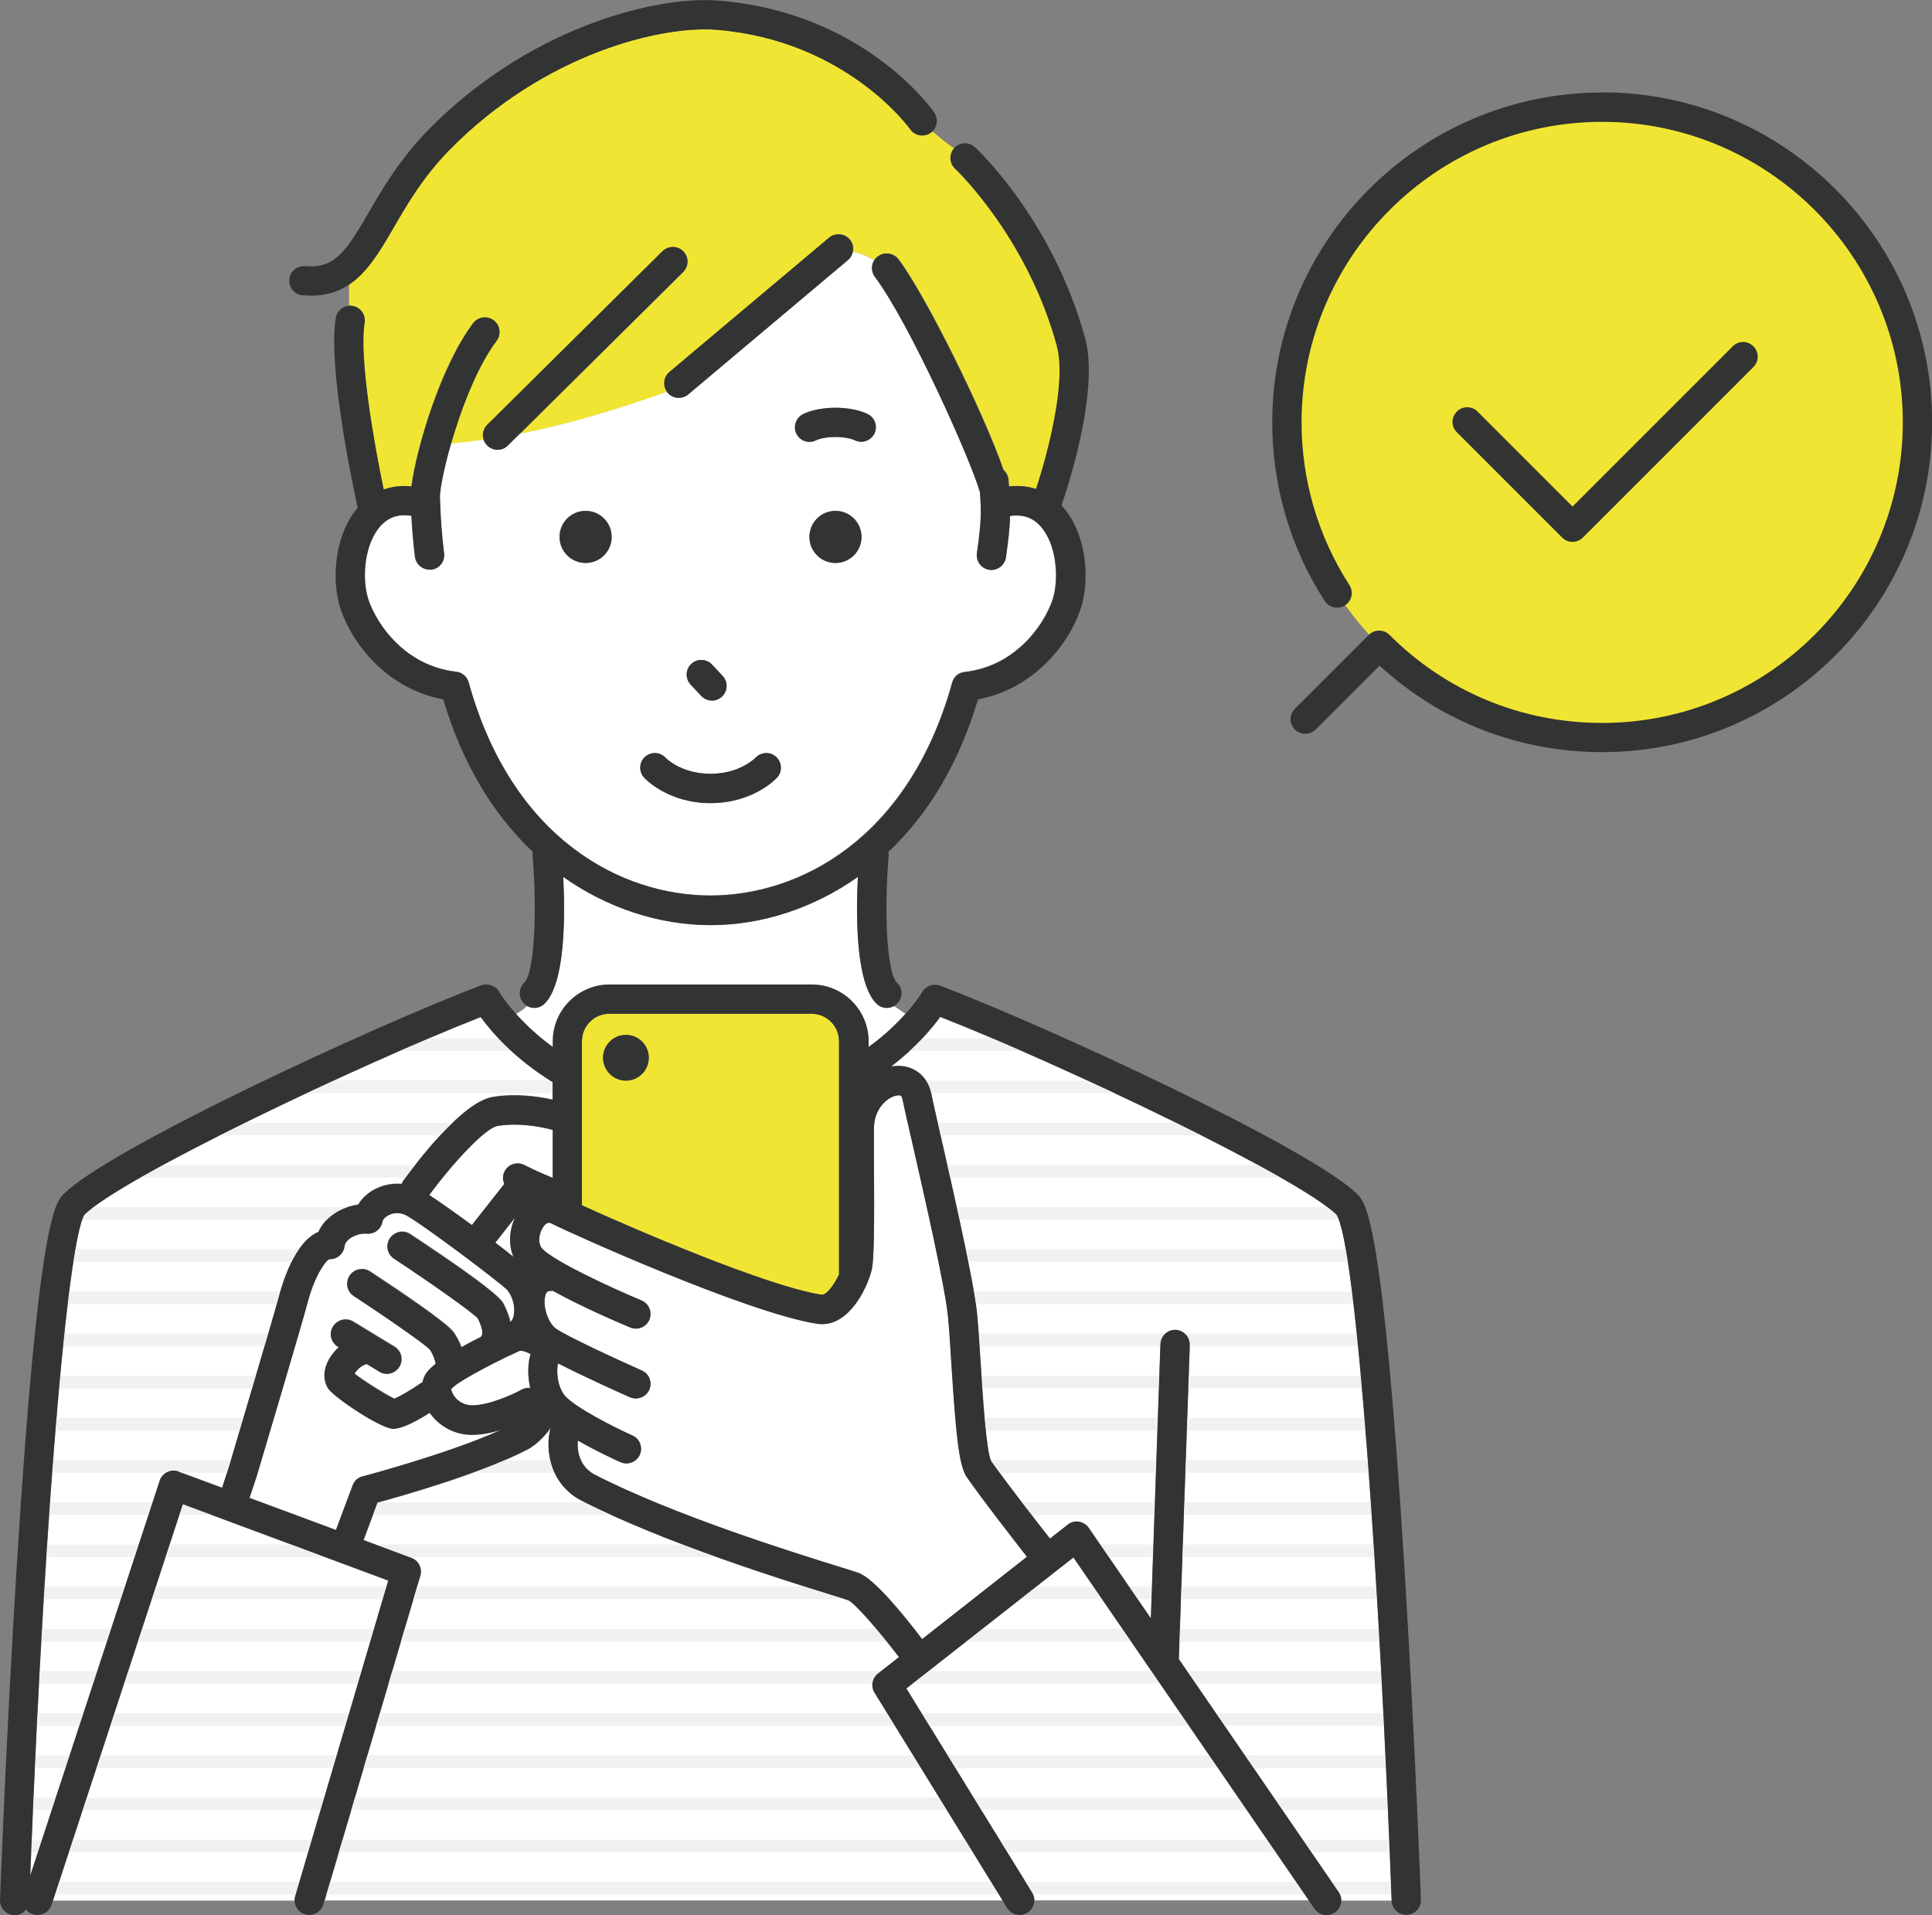 <?xml version="1.0" encoding="UTF-8"?><svg id="_レイヤー_2" xmlns="http://www.w3.org/2000/svg" viewBox="0 0 140.97 139.74"><rect x="0" y="0" width="140.97" height="139.74" fill="#808080" stroke="none"/><defs><style>.cls-1{fill:#f1f1f1;}.cls-2{fill:#f1e533;}.cls-3{fill:#fff;}.cls-4{fill:#323333;}</style></defs><g id="_試乗訴求"><path class="cls-3" d="M38.57,87.59v.02s.03-.04.05-.05c0,0-.01,0-.02,0-.01.02-.02.03-.03.05Z"/><path class="cls-3" d="M35.08,74.21c-9.12,3.58-26.15,11.72-28.91,14.42-1.08,1.63-2.81,19.01-3.96,48.24l9.45-28.83c.09-.28.29-.5.55-.63.26-.13.56-.14.84-.04l3.16,1.17.49-1.49c.02-.08,3.34-11.25,3.65-12.44.26-1.03,1.17-4.03,2.89-4.74.49-1.11,1.69-1.83,2.9-1.99.27-.45.69-.85,1.21-1.12.61-.32,1.29-.45,1.96-.39.03-.08.07-.16.12-.23.96-1.33,4.28-5.72,6.5-6.11,1.57-.27,3.23-.07,4.4.19v-1.29c-2.79-1.71-4.47-3.68-5.25-4.75Z"/><path class="cls-3" d="M21.54,138.37l6.79-23.03-14.99-5.57-9.47,28.91h17.63c0-.1,0-.2.04-.3Z"/><path class="cls-3" d="M101.55,138.67c-.85-22.65-2.56-47.83-4.03-50.03-2.76-2.71-19.79-10.84-28.91-14.43-.61.84-1.77,2.24-3.6,3.63.1-.02.2-.03.3-.04,1.31-.11,2.38.69,2.65,2.02.08.42.34,1.52.65,2.92.91,4,2.44,10.69,2.68,13.04.1.95.18,2.28.27,3.68.15,2.41.41,6.46.76,7.15,1.12,1.61,3.25,4.35,4.3,5.67l1.29-1.01c.23-.18.53-.26.82-.22.29.04.55.21.72.45l4.53,6.6.7-20.02c.02-.59.52-1.05,1.11-1.03.59.02,1.05.52,1.03,1.11l-.8,22.91,11.67,17.01c.13.19.19.4.19.6h3.68Z"/><path class="cls-3" d="M28.34,88.67c-.28.15-.4.34-.42.43-.08.56-.59.96-1.15.91-.71-.06-1.58.42-1.62.9-.03.28-.17.54-.39.72-.2.17-.46.25-.73.24-.32.16-1.1,1.26-1.61,3.28-.32,1.24-3.55,12.09-3.68,12.55l-.53,1.59,6.31,2.34,1.22-3.26c.12-.33.39-.57.73-.66.07-.02,6.28-1.65,10.11-3.4-.68.2-1.41.36-2.11.36-.02,0-.03,0-.05,0-1.21-.01-2.35-.63-3.04-1.61-.81.53-1.92,1.15-2.63,1.17,0,0-.01,0-.02,0-.92,0-4.38-2.32-4.77-2.96-.45-.73-.32-1.68.36-2.54.12-.16.27-.31.42-.45l-.06-.04c-.5-.31-.67-.96-.36-1.47.31-.5.96-.66,1.47-.36l1.92,1.17s0,0,0,0l1.09.66c.5.31.67.96.36,1.47-.2.33-.55.51-.91.51-.19,0-.38-.05-.55-.16l-.9-.55c-.07,0-.21.05-.4.17-.26.17-.43.39-.51.53.58.48,2.25,1.52,2.9,1.83.35-.14,1.17-.6,1.87-1.09.06-.04.13-.08.19-.11.04-.17.09-.34.17-.5.13-.26.41-.55.79-.85-.02-.25-.22-.77-.42-1.04-.36-.4-3.17-2.35-5.55-3.91-.49-.32-.63-.99-.31-1.48.32-.49.99-.63,1.48-.31,2.05,1.34,5.57,3.71,6.1,4.43.16.22.4.62.58,1.1.45-.26.94-.51,1.43-.76.23-.26.02-.85-.23-1.35-.52-.53-3.54-2.65-6.12-4.36-.49-.33-.63-.99-.3-1.48.33-.49.99-.63,1.48-.3,6.35,4.2,6.68,4.85,6.81,5.09.25.49.41.92.5,1.32.02-.02.04-.04.06-.06.26-.22.43-1.36-.27-2.27-.65-.66-6.48-5.01-7.43-5.48-.4-.2-.87-.19-1.26.02Z"/><path class="cls-3" d="M84.04,121.96s-.02-.02-.02-.03l-5.69-8.29-12.19,9.56,9.18,14.9c.11.18.16.37.16.56h20.03l-11.46-16.7Z"/><path class="cls-3" d="M39.67,89.49c-.34.45-.45,1.24-.1,1.62.84.9,4.9,2.79,7.25,3.78.54.23.8.85.57,1.4-.23.54-.85.8-1.4.57-.74-.31-3.51-1.49-5.65-2.68-.04,0-.08.01-.13.01h0c-.21,0-.32.04-.4.3-.24.73.16,2.01.76,2.45.72.52,4.23,2.16,6.27,3.06.54.24.78.87.54,1.41-.18.4-.57.63-.98.63-.15,0-.29-.03-.43-.09-.42-.19-3.34-1.49-5.24-2.47-.15.49-.07,1.76.54,2.41.79.84,3.41,2.19,4.88,2.85.54.24.78.87.54,1.41-.18.4-.57.63-.98.63-.15,0-.29-.03-.43-.09-.25-.11-1.7-.77-3.11-1.58-.03.25-.02.54.04.86.1.52.4,1.22,1.21,1.64,5.81,2.98,14.51,5.68,17.79,6.7.77.24,1.24.38,1.45.46,1.12.41,3.24,3,4.63,4.83l7.65-6.01c-1.06-1.34-3.21-4.1-4.39-5.81-.59-.85-.81-3.27-1.12-8.2-.09-1.38-.17-2.68-.26-3.6-.23-2.21-1.74-8.83-2.64-12.78-.34-1.47-.58-2.53-.67-2.98-.06-.28-.14-.32-.36-.3-.69.06-1.7.93-1.73,2.33,0,.45,0,1.42,0,2.55.03,4.61.01,7.09-.16,7.82-.34,1.44-1.76,4.31-4,3.96-5.05-.78-17.97-6.6-19.36-7.31-.12-.06-.31-.16-.59.21Z"/><path class="cls-3" d="M23.68,138.67h49.48l-9.33-15.15c-.28-.46-.18-1.07.25-1.4l1.53-1.2c-1.44-1.88-3.17-3.89-3.7-4.15-.15-.05-.67-.22-1.33-.42-3.32-1.03-12.15-3.78-18.12-6.84-1.31-.67-2.15-1.87-2.37-3.37-.1-.67-.06-1.34.1-1.93-.49.64-1.07,1.24-1.65,1.54-3.3,1.73-9.16,3.4-10.98,3.89l-1.02,2.74,3.49,1.3c.53.2.81.77.65,1.3l-6.98,23.69Z"/><path class="cls-3" d="M40.33,82.44c-.98-.28-2.63-.53-4.03-.29-.89.16-3.25,2.69-4.98,5.04.78.51,1.94,1.33,3.11,2.19l2.37-3c-.13-.29-.13-.62.02-.92.27-.52.92-.73,1.44-.46.01,0,.93.48,2.07.94v-3.5Z"/><path class="cls-2" d="M59.22,73.97h-14.76c-1.1,0-2,.9-2,2v11.84s0,.09-.01.13c3.57,1.63,13.45,5.9,17.49,6.53.34.05.91-.66,1.28-1.48,0-.02,0-.04,0-.06v-16.96c0-1.1-.9-2-2-2ZM45.67,78.85c-.92,0-1.67-.75-1.67-1.67s.75-1.67,1.67-1.67,1.67.75,1.67,1.67-.75,1.67-1.67,1.67Z"/><path class="cls-3" d="M64.7,73.55c-.27,0-.53-.1-.74-.3-1.51-1.46-1.52-6.32-1.37-9.26-3.21,2.27-7,3.52-10.75,3.52s-7.54-1.25-10.75-3.52c.15,2.94.14,7.8-1.37,9.26-.21.2-.47.3-.74.3-.19,0-.37-.05-.54-.15-.21.25-.51.42-.78.59.63.71,1.51,1.56,2.67,2.4v-.42c0-2.28,1.86-4.14,4.14-4.14h14.76c2.28,0,4.14,1.86,4.14,4.14v.42c1.17-.84,2.05-1.71,2.69-2.42-.26-.19-.56-.37-.82-.56-.16.09-.34.14-.52.14Z"/><path class="cls-2" d="M67.9,9.69c-.48.34-1.15.22-1.49-.27-.06-.09-4.66-6.47-14.08-7.25-4.06-.34-12.62,1.72-19.54,8.77-1.9,1.93-3.04,3.9-4.06,5.65-.99,1.71-1.91,3.27-3.26,4.17v1.55c.08,0,.16,0,.24.01.58.09.98.64.88,1.23-.42,2.57.7,8.88,1.39,12.17.57-.2,1.24-.31,2.03-.23.34-2.67,2.09-8.72,4.5-11.91.35-.47,1.02-.57,1.5-.21.47.35.57,1.02.21,1.5-1.44,1.91-2.6,5-3.32,7.51.81-.07,1.61-.16,2.4-.27-.13-.37-.04-.81.26-1.1l12.79-12.67c.42-.42,1.1-.41,1.51,0,.42.42.41,1.1,0,1.51l-11.92,11.81c3.65-.71,7.14-1.8,10.75-3.06-.33-.45-.26-1.08.17-1.45l11.65-9.8c.45-.38,1.13-.32,1.51.13.22.26.29.6.22.91.57.08,1.07.33,1.59.6.07-.1.15-.2.25-.28.47-.35,1.14-.26,1.5.21,1.96,2.6,6.19,11.13,7.66,15.37.2.17.34.42.36.7.02.18.03.34.04.5.76-.08,1.42,0,1.98.19.8-2.4,2.24-7.76,1.52-10.42-2.18-7.98-7.38-12.9-7.43-12.95-.42-.39-.45-1.04-.08-1.47-.59-.42-1.13-.84-1.58-1.25-.04.03-.07.07-.12.1Z"/><path class="cls-3" d="M75.74,38.2c-.55-.5-1.22-.68-2.04-.56-.02.85-.11,1.72-.3,3.02-.08.53-.53.92-1.06.92-.05,0-.1,0-.15-.01-.58-.08-.99-.62-.91-1.21.29-2.05.34-2.86.22-4.46-.67-2.38-5.18-12.4-7.66-15.7-.28-.37-.28-.86-.04-1.22-.52-.27-1.02-.52-1.59-.6-.05.22-.16.44-.35.6l-11.65,9.8c-.2.17-.44.25-.69.25-.3,0-.61-.13-.82-.38-.02-.02-.03-.04-.04-.06-3.61,1.27-7.1,2.35-10.75,3.06l-.87.86c-.21.21-.48.31-.75.31s-.55-.11-.76-.32c-.12-.12-.2-.26-.25-.41-.79.11-1.59.2-2.4.27-.54,1.89-.84,3.45-.8,3.92,0,0,0,.01,0,.02,0,0,0,.01,0,.02.03,1.31.13,2.67.3,4.04.07.59-.35,1.12-.93,1.19-.04,0-.09,0-.13,0-.53,0-.99-.4-1.06-.94-.12-1.01-.21-2.01-.26-2.99-.83-.13-1.51.05-2.07.55-1.23,1.12-1.56,3.51-1.18,5.18.38,1.65,2.47,5.2,6.52,5.65,0,0,0,0,0,0,.06,0,.11.02.17.04.01,0,.03,0,.04,0,.05.02.1.04.15.07.01,0,.03.01.04.02.05.03.1.07.15.11,0,0,.01,0,.02.01.05.04.09.09.13.13,0,0,0,0,.01.01.02.03.04.07.06.1.02.03.04.05.05.08.01.02.02.05.03.07.02.04.04.08.05.12,0,0,0,0,0,0,3.17,11.48,11.19,15.57,17.65,15.57s14.48-4.09,17.65-15.57c0,0,0,0,0,0,.01-.04.03-.08.05-.12.01-.02.02-.05.03-.08.01-.03.03-.05.05-.07.02-.03.04-.07.07-.1,0,0,0,0,0,0,.04-.05.09-.1.14-.14,0,0,0,0,0,0,.05-.04.11-.08.16-.11.01,0,.02,0,.03-.01.05-.03.1-.05.16-.07.01,0,.03,0,.04,0,.06-.02.11-.03.17-.04,0,0,0,0,0,0,4.05-.45,6.14-4,6.52-5.65.38-1.66.05-4.06-1.18-5.18ZM50.44,48.44c.43-.4,1.11-.38,1.51.05l.78.83c.4.43.38,1.11-.05,1.51-.21.19-.47.29-.73.29-.29,0-.57-.11-.78-.34l-.78-.83c-.4-.43-.38-1.11.05-1.51ZM42.73,41.07c-1.05,0-1.9-.85-1.9-1.9s.85-1.9,1.9-1.9,1.9.85,1.9,1.9-.85,1.9-1.9,1.9ZM56.69,56.74c-.07.08-1.74,1.86-4.85,1.86s-4.78-1.78-4.85-1.86c-.4-.43-.37-1.11.06-1.51.43-.4,1.11-.37,1.51.06.04.04,1.14,1.17,3.28,1.17s3.26-1.15,3.28-1.17c.4-.43,1.08-.46,1.51-.06.43.4.46,1.08.06,1.51ZM60.96,41.07c-1.05,0-1.9-.85-1.9-1.9s.85-1.9,1.9-1.9,1.9.85,1.9,1.9-.85,1.9-1.9,1.9ZM63.78,31.68c-.28.52-.93.71-1.45.43,0,0-.48-.22-1.37-.22s-1.39.23-1.39.23c-.16.09-.33.13-.5.13-.38,0-.74-.2-.94-.56-.28-.52-.08-1.17.44-1.45.15-.08.96-.48,2.39-.48s2.25.4,2.39.48c.52.28.71.93.43,1.45Z"/><path class="cls-3" d="M36.14,90.67c.48.37.93.72,1.32,1.03-.38-.91-.28-1.98.11-2.84l-1.43,1.82Z"/><path class="cls-1" d="M36.37,75.76h-5.08c-.69.29-1.41.6-2.14.92h8.16c-.35-.32-.66-.63-.94-.92Z"/><path class="cls-1" d="M33.04,81.92h-15.14c-.63.31-1.25.62-1.85.92h16.09c.29-.32.6-.63.91-.92Z"/><path class="cls-1" d="M22.38,79.76h17.95v-.81c-.06-.04-.12-.08-.18-.12h-15.78c-.66.3-1.32.61-1.98.92Z"/><path class="cls-1" d="M12.12,107.46s.05-.04.08-.05c.26-.13.56-.14.84-.04l.24.09h3.28l.13-.4s.06-.2.16-.52H3.88c-.02.31-.05.61-.07.92h8.32Z"/><path class="cls-1" d="M15.1,101.31h3.3c.09-.31.18-.62.27-.92H4.39c-.03.3-.06.61-.08.92h10.79Z"/><path class="cls-1" d="M15.1,95.15h5.1c.07-.24.12-.43.15-.53.03-.11.06-.24.11-.39H5.06c-.04.3-.08.6-.11.92h10.16Z"/><path class="cls-1" d="M15.1,89h8.75c.42-.42.95-.73,1.53-.92H6.84c-.27.21-.5.39-.67.56-.05.08-.11.21-.16.36h9.1Z"/><path class="cls-1" d="M15.1,104.38h2.39c.09-.29.18-.6.27-.92H4.12c-.03.3-.05.61-.08.92h11.06Z"/><path class="cls-1" d="M15.1,98.23h4.2c.09-.32.18-.63.27-.92H4.7c-.03.3-.06.61-.1.92h10.5Z"/><path class="cls-1" d="M15.1,92.07h6.17c.16-.32.34-.63.54-.92H5.51c-.05.28-.1.59-.15.92h9.75Z"/><path class="cls-1" d="M15.1,85.92h14.5c.19-.25.42-.57.7-.92H11.92c-.59.32-1.14.63-1.66.92h4.85Z"/><path class="cls-1" d="M3.78,132.08l.3-.92h-1.63c-.01.31-.03.61-.04.92h1.37Z"/><path class="cls-1" d="M5.79,125.93l.3-.92h-3.36c-.02.31-.03.61-.05.92h3.1Z"/><path class="cls-1" d="M7.81,119.77l.3-.92H3.06c-.02.31-.04.61-.05.92h4.8Z"/><path class="cls-1" d="M9.83,113.62l.3-.92H3.44c-.02.3-.04.61-.06.92h6.45Z"/><path class="cls-1" d="M2.31,134.24c-.01.3-.02.62-.04.92h.49l.3-.92h-.76Z"/><path class="cls-1" d="M4.79,129l.3-.92h-2.5c-.01.31-.03.61-.04.92h2.24Z"/><path class="cls-1" d="M6.8,122.85l.3-.92H2.89c-.02.3-.03.62-.05.92h3.96Z"/><path class="cls-1" d="M8.82,116.69l.3-.92H3.25c-.02.31-.04.61-.06.92h5.63Z"/><path class="cls-1" d="M3.59,110.54h7.25l.3-.92H3.65c-.02.3-.04.61-.06.92Z"/><polygon class="cls-1" points="15.32 137.31 15.1 137.31 4.31 137.31 4.01 138.24 15.1 138.24 15.32 138.24 21.58 138.24 21.85 137.31 15.32 137.31"/><polygon class="cls-1" points="15.32 132.08 23.39 132.08 23.66 131.16 15.32 131.16 15.1 131.16 6.33 131.16 6.03 132.08 15.1 132.08 15.32 132.08"/><polygon class="cls-1" points="15.1 125.93 15.32 125.93 25.21 125.93 25.48 125 15.32 125 15.1 125 8.35 125 8.04 125.93 15.1 125.93"/><polygon class="cls-1" points="15.1 119.77 15.32 119.77 27.02 119.77 27.29 118.85 15.32 118.85 15.1 118.85 10.36 118.85 10.06 119.77 15.1 119.77"/><polygon class="cls-1" points="15.1 113.62 15.32 113.62 23.71 113.62 21.22 112.69 15.32 112.69 15.1 112.69 12.38 112.69 12.08 113.62 15.1 113.62"/><polygon class="cls-1" points="15.32 135.16 22.49 135.16 22.76 134.24 15.32 134.24 15.1 134.24 5.32 134.24 5.02 135.16 15.1 135.16 15.32 135.16"/><polygon class="cls-1" points="15.1 129 15.32 129 24.3 129 24.57 128.08 15.32 128.08 15.1 128.08 7.34 128.08 7.03 129 15.1 129"/><polygon class="cls-1" points="15.1 122.85 15.32 122.85 26.11 122.85 26.39 121.93 15.32 121.93 15.1 121.93 9.35 121.93 9.05 122.85 15.1 122.85"/><polygon class="cls-1" points="15.1 116.69 15.32 116.69 27.93 116.69 28.2 115.77 15.32 115.77 15.1 115.77 11.37 115.77 11.07 116.69 15.1 116.69"/><polygon class="cls-1" points="15.1 110.54 15.32 110.54 15.43 110.54 13.34 109.76 13.09 110.54 15.1 110.54"/><path class="cls-1" d="M99.8,106.54h-13.29l-.03.92h13.39c-.02-.31-.05-.62-.07-.92Z"/><path class="cls-1" d="M76.87,106.54h-4.57s.01.04.02.06c.18.26.39.56.62.87h11.4l.03-.92h-7.51Z"/><path class="cls-1" d="M76.87,100.38h-5.25c.02.3.04.61.06.92h12.88l.03-.92h-7.73Z"/><path class="cls-1" d="M86.73,100.38l-.03.92h12.68c-.03-.31-.05-.62-.08-.92h-12.57Z"/><path class="cls-1" d="M76.87,94.23h-5.81c.06.34.11.65.15.92h27.55c-.04-.32-.07-.63-.11-.92h-21.78Z"/><path class="cls-1" d="M76.87,81.92h-8.45c.06.26.12.52.18.81,0,.04.02.08.03.11h19.01c-.6-.3-1.22-.61-1.85-.92h-8.92Z"/><path class="cls-1" d="M86.63,103.46l-.03.92h13.05c-.02-.31-.05-.62-.07-.92h-12.94Z"/><path class="cls-1" d="M76.87,103.46h-5.02c.03.32.06.63.09.92h12.52l.03-.92h-7.62Z"/><path class="cls-1" d="M76.87,97.31h-5.45c.02.3.04.6.06.92h13.19v-.16c.02-.31.16-.58.37-.77h-8.18Z"/><path class="cls-1" d="M86.44,97.31c.23.2.38.51.37.84v.08s12.28,0,12.28,0c-.03-.31-.06-.62-.09-.92h-12.56Z"/><path class="cls-1" d="M76.87,91.15h-6.4c.07.31.13.62.19.92h27.7c-.05-.33-.1-.64-.15-.92h-21.33Z"/><path class="cls-1" d="M76.87,85h-7.75c.07.3.14.61.21.92h24.1c-.52-.3-1.08-.6-1.66-.92h-14.9Z"/><path class="cls-1" d="M76.87,78.84h-9.32c.18.27.31.58.39.92h13.37c-.66-.31-1.32-.62-1.98-.92h-2.45Z"/><path class="cls-1" d="M76.66,88.07h-6.85c.07.31.14.62.2.92h27.68c-.06-.15-.12-.28-.17-.36-.17-.17-.4-.36-.67-.56h-20.19Z"/><path class="cls-1" d="M97.17,137.31l.51.75c.04.06.07.11.09.17h3.75c-.01-.31-.02-.62-.04-.92h-4.33Z"/><path class="cls-1" d="M101.24,131.16h-8.29l.63.92h7.7c-.01-.31-.03-.62-.04-.92Z"/><path class="cls-1" d="M88.72,125l.63.92h11.64c-.02-.31-.03-.62-.05-.92h-12.22Z"/><path class="cls-1" d="M86.09,118.85l-.03.92h14.61c-.02-.31-.03-.62-.05-.92h-14.52Z"/><path class="cls-1" d="M86.3,112.69l-.03.92h14.02c-.02-.31-.04-.62-.06-.92h-13.93Z"/><polygon class="cls-1" points="80.27 112.69 80.9 113.62 84.13 113.62 84.16 112.69 80.27 112.69"/><path class="cls-1" d="M101.37,134.24h-6.31l.63.92h5.72c-.01-.31-.03-.62-.04-.92Z"/><path class="cls-1" d="M90.83,128.08l.63.92h9.67c-.01-.31-.03-.62-.04-.92h-10.26Z"/><path class="cls-1" d="M86.61,121.93l.63.92h13.59c-.02-.31-.03-.62-.05-.92h-14.17Z"/><path class="cls-1" d="M86.19,115.77l-.03.92h14.32c-.02-.31-.04-.62-.06-.92h-14.23Z"/><polygon class="cls-1" points="82.38 115.77 83.02 116.69 84.02 116.69 84.06 115.77 82.38 115.77"/><path class="cls-1" d="M76.87,109.62h-2.31c.24.31.48.62.71.92h8.97l.03-.92h-7.4Z"/><path class="cls-1" d="M86.41,109.62l-.03.92h13.71c-.02-.31-.04-.62-.06-.92h-13.62Z"/><path class="cls-1" d="M72.39,75.76h-5.08c-.28.29-.59.6-.94.92h8.16c-.73-.32-1.45-.63-2.14-.92Z"/><polygon class="cls-1" points="76.87 125 76.66 125 67.25 125 67.82 125.93 76.66 125.93 76.87 125.93 86.76 125.93 86.13 125 76.87 125"/><polygon class="cls-1" points="76.87 118.85 76.66 118.85 71.7 118.85 70.52 119.77 76.66 119.77 76.87 119.77 82.54 119.77 81.9 118.85 76.87 118.85"/><path class="cls-1" d="M76.66,121.93h-8.88l-1.18.92h18.05l-.61-.89s-.02-.02-.02-.03h0s-7.14,0-7.14,0h-.21Z"/><path class="cls-1" d="M76.87,138.24h18.34l-.63-.92h-19.74l.49.79s.04.09.06.13h1.49Z"/><polygon class="cls-1" points="76.87 132.08 90.98 132.08 90.35 131.16 76.87 131.16 76.66 131.16 71.04 131.16 71.61 132.08 76.66 132.08 76.87 132.08"/><polygon class="cls-1" points="76.87 135.16 93.1 135.16 92.46 134.24 76.87 134.24 76.66 134.24 72.94 134.24 73.51 135.16 76.66 135.16 76.87 135.16"/><polygon class="cls-1" points="76.87 129 88.87 129 88.24 128.08 76.87 128.08 76.66 128.08 69.15 128.08 69.71 129 76.66 129 76.87 129"/><polygon class="cls-1" points="76.87 116.69 80.42 116.69 79.79 115.77 76.87 115.77 76.66 115.77 75.62 115.77 74.44 116.69 76.66 116.69 76.87 116.69"/><path class="cls-1" d="M46.09,118.85h-16.57l-.27.92h35.46c-.26-.32-.51-.63-.76-.92h-17.85Z"/><path class="cls-1" d="M46.09,121.93h-17.48l-.27.92h35.33c.03-.28.16-.55.4-.74l.24-.19h-18.22Z"/><path class="cls-1" d="M58.74,115.77h-28.31l-.27.92h31.53c-.24-.08-.64-.2-1.12-.35-.5-.15-1.12-.35-1.83-.57Z"/><polygon class="cls-1" points="45.88 125 27.71 125 27.44 125.93 45.88 125.93 46.09 125.93 65.31 125.93 64.74 125 46.09 125 45.88 125"/><path class="cls-1" d="M45.88,112.69h-18.52l2.48.92h22.47c-.82-.29-1.66-.6-2.51-.92h-3.92Z"/><path class="cls-1" d="M40.47,107.46c-.14-.29-.24-.6-.32-.92h-3.32c-.74.32-1.54.63-2.35.92h5.99Z"/><path class="cls-1" d="M40.13,104.38c.01-.06.02-.12.04-.18-.05.06-.09.12-.14.18h.1Z"/><polygon class="cls-1" points="46.09 138.24 72.89 138.24 72.32 137.31 46.09 137.31 45.88 137.31 24.08 137.31 23.81 138.24 45.88 138.24 46.09 138.24"/><polygon class="cls-1" points="46.09 132.08 69.1 132.08 68.53 131.16 46.09 131.16 45.88 131.16 25.89 131.16 25.62 132.08 45.88 132.08 46.09 132.08"/><polygon class="cls-1" points="46.09 135.16 71 135.16 70.43 134.24 46.09 134.24 45.88 134.24 24.99 134.24 24.71 135.16 45.88 135.16 46.09 135.16"/><polygon class="cls-1" points="46.09 129 67.2 129 66.64 128.08 46.09 128.08 45.88 128.08 26.8 128.08 26.53 129 45.88 129 46.09 129"/><path class="cls-1" d="M44.59,110.54c-.67-.3-1.31-.61-1.93-.92h-15.03s-.07.02-.09.03l-.33.9h17.39Z"/><path class="cls-1" d="M37.51,89s.04-.09.06-.14l-.11.14h.05Z"/><path class="cls-1" d="M37.29,91.15h-.54c.25.19.48.38.7.55-.07-.18-.12-.36-.16-.55Z"/><path class="cls-3" d="M37.94,98.56c-.57.26-1.17.55-1.74.83-.01,0-.02.01-.04.02-1.17.59-2.24,1.18-2.83,1.6-.05.04-.1.08-.15.11-.11.08-.2.16-.26.22,0,.08.03.29.22.54.3.41.78.66,1.29.66,1.25.01,3.04-.82,3.62-1.14.2-.11.42-.15.63-.13-.2-.88-.18-1.79.03-2.47-.3-.16-.58-.25-.78-.25Z"/><path class="cls-4" d="M102.46,114.16c-1.56-25.16-2.81-26.41-3.41-27.01-3.28-3.29-22.24-12.09-30.47-15.24-.01,0-.02,0-.03,0-.02,0-.05-.01-.07-.02-.05-.01-.09-.02-.14-.03-.02,0-.04,0-.06,0-.05,0-.1,0-.15,0-.01,0-.03,0-.04,0-.06,0-.11.01-.16.03-.01,0-.02,0-.04.01-.05.02-.1.03-.15.06-.02,0-.03.02-.04.03-.04.02-.09.05-.13.08-.02.01-.03.03-.05.04-.04.03-.07.06-.1.09-.02.02-.03.04-.05.06-.03.03-.05.07-.07.1,0,0,0,.01-.01.02-.01.02-1.22,2.08-3.91,4.02v-.42c0-2.28-1.86-4.14-4.14-4.14h-14.76c-2.28,0-4.14,1.86-4.14,4.14v.42c-2.67-1.94-3.89-3.98-3.91-4.02,0,0-.01-.01-.01-.02-.02-.03-.04-.06-.07-.1-.02-.03-.04-.05-.06-.08-.02-.03-.05-.05-.08-.07-.03-.02-.05-.05-.08-.07-.03-.02-.06-.04-.09-.05-.03-.02-.06-.04-.09-.05-.03-.02-.07-.03-.1-.04-.03-.01-.06-.02-.09-.03-.04,0-.07-.01-.11-.02-.03,0-.06-.01-.09-.01-.04,0-.07,0-.11,0-.03,0-.07,0-.1,0-.03,0-.07.01-.1.02-.04,0-.07.02-.11.03,0,0-.02,0-.03,0-8.23,3.15-27.19,11.95-30.47,15.24-.6.6-1.85,1.85-3.41,27.01C.46,126.41,0,138.51,0,138.63c-.02.59.44,1.09,1.03,1.11.01,0,.03,0,.04,0,.34,0,.64-.16.83-.41.13.16.3.29.51.35.11.04.22.05.33.05.45,0,.87-.29,1.02-.74l9.58-29.24,14.99,5.57-6.79,23.03c-.17.57.16,1.16.72,1.33.57.17,1.16-.16,1.33-.72l7.07-23.99c.16-.54-.13-1.11-.65-1.3l-3.49-1.3,1.02-2.74c1.81-.49,7.68-2.16,10.98-3.89.58-.31,1.17-.9,1.65-1.54-.16.59-.2,1.26-.1,1.93.22,1.5,1.06,2.7,2.37,3.37,5.98,3.06,14.8,5.81,18.12,6.84.66.21,1.19.37,1.33.42.53.26,2.26,2.26,3.7,4.15l-1.53,1.2c-.43.34-.54.94-.25,1.4l9.68,15.71c.2.33.55.51.91.51.19,0,.38-.05.56-.16.5-.31.66-.97.35-1.47l-9.18-14.9,12.19-9.56,5.69,8.29s.02.02.02.03l11.88,17.31c.33.49,1,.61,1.49.28.49-.33.61-1,.28-1.49l-11.67-17.01.8-22.91c.02-.59-.44-1.08-1.03-1.11-.59-.02-1.08.44-1.11,1.03l-.7,20.02-4.53-6.6c-.17-.24-.43-.41-.72-.45-.29-.05-.59.03-.82.22l-1.29,1.01c-1.04-1.33-3.17-4.06-4.3-5.67-.35-.7-.61-4.74-.76-7.15-.09-1.4-.17-2.72-.27-3.68-.24-2.34-1.77-9.04-2.68-13.04-.32-1.4-.57-2.5-.65-2.92-.26-1.32-1.33-2.13-2.65-2.02-.1,0-.2.02-.3.04,1.83-1.39,2.99-2.79,3.6-3.63,9.12,3.58,26.15,11.72,28.91,14.43,1.47,2.2,3.18,27.41,4.03,50.07.02.58.5,1.03,1.07,1.03.01,0,.03,0,.04,0,.59-.02,1.05-.52,1.03-1.11,0-.12-.46-12.22-1.22-24.47ZM42.46,75.97c0-1.1.9-2,2-2h14.76c1.1,0,2,.9,2,2v16.96s0,.04,0,.06c-.38.82-.95,1.53-1.28,1.48-4.04-.63-13.93-4.9-17.49-6.53,0-.04.01-.09.01-.13v-11.84ZM33.18,101.11c.05-.03.1-.07.15-.11.6-.41,1.67-1.01,2.83-1.6.01,0,.02-.01.04-.02.57-.29,1.17-.57,1.74-.83.19,0,.47.08.78.25-.21.69-.23,1.59-.03,2.47-.21-.02-.43.01-.63.13-.58.32-2.37,1.15-3.62,1.14-.51,0-.99-.25-1.29-.66-.18-.25-.22-.46-.22-.54.06-.06.15-.14.26-.22ZM40.33,85.95c-1.14-.46-2.05-.93-2.07-.94-.52-.27-1.17-.07-1.44.46-.16.3-.15.64-.02.92l-2.37,3c-1.17-.86-2.33-1.68-3.11-2.19,1.73-2.35,4.09-4.89,4.98-5.04,1.4-.24,3.05.01,4.03.29v3.5ZM37.57,88.86c-.4.87-.49,1.93-.11,2.84-.39-.31-.83-.66-1.32-1.03l1.43-1.82ZM38.57,87.59s.02-.03.03-.05c0,0,.01,0,.02,0-.02.02-.04.04-.06.05v-.02ZM13.04,107.37c-.27-.1-.57-.09-.84.04-.26.13-.46.35-.55.63l-9.45,28.83c1.15-29.23,2.88-46.61,3.96-48.24,2.76-2.71,19.79-10.84,28.91-14.42.77,1.07,2.46,3.04,5.25,4.75v1.29c-1.17-.26-2.82-.47-4.4-.19-2.21.39-5.53,4.77-6.5,6.11-.05.07-.09.15-.12.23-.67-.06-1.35.07-1.96.39-.52.27-.94.67-1.21,1.12-1.21.16-2.41.88-2.9,1.99-1.72.71-2.62,3.71-2.89,4.74-.31,1.2-3.63,12.36-3.65,12.44l-.49,1.49-3.16-1.17ZM26.46,107.72c-.34.09-.61.33-.73.66l-1.22,3.26-6.31-2.34.53-1.59c.14-.46,3.37-11.32,3.68-12.55.52-2.01,1.3-3.12,1.61-3.28.26.01.52-.07.73-.24.22-.18.36-.44.39-.72.05-.49.91-.97,1.62-.9.56.05,1.07-.35,1.15-.91.01-.09.14-.28.42-.43.39-.21.87-.21,1.26-.02.96.47,6.78,4.82,7.43,5.48.7.91.53,2.05.27,2.27-.02.02-.04.04-.06.06-.09-.39-.25-.83-.5-1.32-.12-.24-.45-.89-6.81-5.09-.49-.33-1.15-.19-1.48.3-.33.49-.19,1.16.3,1.48,2.59,1.71,5.61,3.83,6.12,4.36.25.5.45,1.09.23,1.35-.49.25-.98.5-1.43.76-.18-.48-.42-.88-.58-1.1-.53-.72-4.05-3.08-6.1-4.43-.49-.32-1.16-.19-1.48.31-.32.49-.19,1.16.31,1.48,2.39,1.57,5.2,3.52,5.55,3.91.2.27.4.79.42,1.04-.38.3-.66.59-.79.85-.08.16-.13.33-.17.5-.07.03-.13.06-.19.11-.7.48-1.52.95-1.87,1.09-.65-.31-2.32-1.35-2.9-1.83.08-.14.24-.36.51-.53.19-.13.33-.16.4-.17l.9.55c.17.11.36.16.55.16.36,0,.71-.18.91-.51.31-.5.15-1.16-.36-1.47l-1.09-.66s0,0,0,0l-1.92-1.17c-.5-.31-1.16-.15-1.47.36-.31.5-.15,1.16.36,1.47l.06.04c-.16.14-.3.29-.42.45-.68.86-.81,1.81-.36,2.54.39.64,3.85,2.96,4.77,2.96,0,0,.01,0,.02,0,.71-.03,1.82-.65,2.63-1.17.68.98,1.82,1.6,3.04,1.61.02,0,.03,0,.05,0,.7,0,1.44-.15,2.11-.36-3.83,1.74-10.04,3.38-10.11,3.4ZM65.49,79.92c.22-.02.31.02.36.3.09.45.33,1.51.67,2.98.9,3.95,2.41,10.57,2.64,12.78.09.91.18,2.22.26,3.6.32,4.93.53,7.35,1.12,8.2,1.19,1.7,3.34,4.46,4.39,5.81l-7.65,6.01c-1.39-1.83-3.51-4.41-4.63-4.83-.22-.08-.68-.22-1.45-.46-3.28-1.02-11.97-3.72-17.79-6.7-.81-.42-1.11-1.12-1.21-1.64-.06-.32-.07-.61-.04-.86,1.41.81,2.86,1.47,3.11,1.58.14.06.29.09.43.09.41,0,.8-.24.98-.63.24-.54,0-1.17-.54-1.41-1.47-.66-4.09-2.01-4.88-2.85-.61-.65-.69-1.92-.54-2.41,1.9.98,4.82,2.29,5.24,2.47.14.06.29.09.43.09.41,0,.8-.24.98-.63.24-.54,0-1.17-.54-1.41-2.04-.91-5.55-2.54-6.27-3.06-.6-.43-1-1.72-.76-2.45.08-.26.19-.3.4-.3h0s.08,0,.13-.01c2.14,1.19,4.91,2.37,5.65,2.68.54.23,1.17-.03,1.4-.57.23-.54-.03-1.17-.57-1.4-2.36-.98-6.41-2.88-7.25-3.78-.36-.38-.24-1.17.1-1.62.28-.37.48-.27.59-.21,1.38.71,14.31,6.53,19.36,7.31,2.24.35,3.66-2.52,4-3.96.17-.73.19-3.21.16-7.82,0-1.13-.01-2.1,0-2.55.03-1.41,1.04-2.27,1.73-2.33Z"/><circle class="cls-4" cx="42.73" cy="39.18" r="1.9"/><path class="cls-4" d="M60.96,37.28c-1.05,0-1.9.85-1.9,1.9s.85,1.9,1.9,1.9,1.9-.85,1.9-1.9-.85-1.9-1.9-1.9Z"/><path class="cls-4" d="M63.78,31.68c.28-.52.09-1.17-.43-1.45-.15-.08-.96-.48-2.39-.48s-2.25.4-2.39.48c-.52.28-.72.94-.44,1.45.19.36.56.56.94.56.17,0,.34-.04.5-.13,0,0,.48-.23,1.39-.23s1.37.22,1.37.22c.52.28,1.17.09,1.45-.43Z"/><path class="cls-4" d="M77.11,25.26c.73,2.66-.72,8.02-1.52,10.42-.56-.18-1.21-.27-1.98-.19-.01-.16-.03-.32-.04-.5-.03-.28-.16-.53-.36-.7-1.47-4.24-5.7-12.77-7.66-15.37-.36-.47-1.03-.57-1.5-.21-.47.35-.57,1.02-.21,1.5,2.48,3.29,6.99,13.32,7.66,15.7.13,1.6.07,2.41-.22,4.46-.08.58.32,1.12.91,1.21.05,0,.1.01.15.01.52,0,.98-.39,1.06-.92.18-1.3.28-2.16.3-3.02.82-.12,1.49.06,2.04.56,1.23,1.12,1.56,3.51,1.18,5.18-.38,1.65-2.47,5.2-6.52,5.65,0,0,0,0,0,0-.06,0-.11.02-.17.04-.01,0-.03,0-.04,0-.06.02-.11.04-.16.07-.01,0-.02,0-.03.01-.06.03-.11.07-.16.11,0,0,0,0,0,0-.05.04-.1.09-.14.14,0,0,0,0,0,0-.03.03-.04.07-.07.1-.02.02-.03.05-.05.07-.01.02-.02.05-.03.08-.02.04-.04.08-.05.12,0,0,0,0,0,0-3.17,11.48-11.19,15.57-17.65,15.57s-14.48-4.09-17.65-15.57c0,0,0,0,0,0-.01-.04-.03-.08-.05-.12-.01-.02-.02-.05-.03-.07-.01-.03-.03-.05-.05-.08-.02-.03-.04-.07-.06-.1,0,0,0,0-.01-.01-.04-.05-.08-.09-.13-.13,0,0-.01,0-.02-.01-.05-.04-.1-.08-.15-.11-.01,0-.03-.01-.04-.02-.05-.03-.1-.05-.15-.07-.01,0-.03,0-.04,0-.05-.02-.11-.03-.17-.04,0,0,0,0,0,0-4.05-.45-6.14-4-6.52-5.65-.38-1.67-.05-4.06,1.18-5.18.56-.51,1.24-.69,2.07-.55.05.98.14,1.98.26,2.99.07.54.53.94,1.06.94.04,0,.09,0,.13,0,.59-.07,1-.6.93-1.19-.17-1.37-.27-2.73-.3-4.04,0,0,0-.01,0-.02,0,0,0-.01,0-.02-.07-1.11,1.61-8.08,4.13-11.43.35-.47.26-1.14-.21-1.5-.47-.35-1.14-.26-1.5.21-2.4,3.2-4.16,9.24-4.5,11.91-.79-.08-1.46.03-2.03.23-.69-3.3-1.81-9.61-1.39-12.17.09-.58-.3-1.13-.88-1.23-.58-.1-1.13.3-1.23.88-.59,3.61,1.25,12.24,1.6,13.85-1.54,1.79-1.89,4.69-1.41,6.8.55,2.4,3.1,6.33,7.65,7.18,1.37,4.59,3.57,8.32,6.54,11.13-.02.1-.03.2-.02.3.33,3.87.16,8.5-.61,9.24-.42.41-.44,1.09-.03,1.51.21.22.49.33.77.33s.53-.1.74-.3c1.51-1.46,1.52-6.32,1.37-9.26,3.21,2.27,7,3.52,10.75,3.52s7.54-1.25,10.75-3.52c-.15,2.94-.14,7.8,1.37,9.26.21.2.47.3.74.3s.56-.11.77-.33c.41-.42.4-1.1-.03-1.51-.77-.74-.94-5.38-.61-9.24,0-.1,0-.2-.02-.3,2.98-2.81,5.17-6.54,6.54-11.13,4.55-.86,7.1-4.78,7.65-7.18.5-2.18.11-5.2-1.56-6.97.14-.39,2.84-8.11,1.73-12.19-2.35-8.6-7.81-13.74-8.04-13.95-.43-.4-1.11-.38-1.51.06-.4.43-.38,1.11.06,1.51.05.05,5.25,4.96,7.43,12.95Z"/><path class="cls-4" d="M22.07,21.54c.21.02.42.03.62.03,3.15,0,4.5-2.32,6.04-4.97,1.01-1.74,2.16-3.71,4.06-5.65,6.92-7.05,15.48-9.11,19.54-8.77,9.42.78,14.02,7.16,14.08,7.25.34.48,1,.6,1.49.27.48-.34.6-1,.27-1.49-.21-.3-5.18-7.29-15.66-8.16-2.69-.22-6.25.44-9.77,1.82-4.28,1.67-8.24,4.3-11.47,7.59-2.08,2.12-3.36,4.31-4.38,6.07-1.65,2.84-2.48,4.08-4.62,3.89-.59-.05-1.11.38-1.16.97-.05.59.38,1.11.97,1.16Z"/><path class="cls-4" d="M51.95,51.12c.26,0,.52-.1.73-.29.43-.4.45-1.08.05-1.51l-.78-.83c-.4-.43-1.08-.45-1.51-.05-.43.4-.45,1.08-.05,1.51l.78.83c.21.22.5.34.78.34Z"/><path class="cls-4" d="M48.34,18.32l-12.79,12.67c-.42.42-.42,1.09,0,1.51.21.21.48.32.76.32s.54-.1.75-.31l12.79-12.67c.42-.42.42-1.09,0-1.51-.42-.42-1.09-.42-1.51,0Z"/><path class="cls-4" d="M60.49,17.34l-11.65,9.8c-.45.38-.51,1.05-.13,1.51.21.25.51.38.82.38.24,0,.49-.08.69-.25l11.65-9.8c.45-.38.51-1.05.13-1.51-.38-.45-1.05-.51-1.51-.13Z"/><path class="cls-4" d="M45.67,78.85c.92,0,1.67-.75,1.67-1.67s-.75-1.67-1.67-1.67-1.67.75-1.67,1.67.75,1.67,1.67,1.67Z"/><path class="cls-4" d="M47.06,55.23c-.43.4-.46,1.08-.06,1.51.07.08,1.74,1.86,4.85,1.86s4.78-1.78,4.85-1.86c.4-.43.37-1.11-.06-1.51-.43-.4-1.11-.37-1.51.06-.01.01-1.13,1.17-3.28,1.17s-3.24-1.13-3.28-1.17c-.4-.43-1.07-.46-1.51-.06Z"/><circle class="cls-2" cx="116.9" cy="30.82" r="23"/><path class="cls-4" d="M116.9,6.75c-13.27,0-24.07,10.8-24.07,24.07,0,4.64,1.32,9.15,3.83,13.03.32.5.98.64,1.48.32.5-.32.64-.98.32-1.48-2.28-3.54-3.49-7.64-3.49-11.87,0-12.1,9.84-21.93,21.93-21.93s21.94,9.84,21.94,21.93-9.84,21.93-21.94,21.93c-5.86,0-11.37-2.28-15.51-6.42-.05-.05-.11-.1-.17-.14-.3-.2-.67-.23-.99-.1-.13.05-.25.13-.35.23,0,0,0,0,0,0l-5.4,5.4c-.42.42-.42,1.09,0,1.51.21.21.48.31.76.31s.55-.1.76-.31l4.66-4.66c4.45,4.08,10.17,6.31,16.25,6.31,13.27,0,24.07-10.8,24.07-24.07s-10.8-24.07-24.07-24.07Z"/><path class="cls-4" d="M114.73,39.54c.28,0,.56-.11.76-.31l12.45-12.45c.42-.42.42-1.09,0-1.51-.42-.42-1.09-.42-1.51,0l-11.69,11.69-6.93-6.93c-.42-.42-1.09-.42-1.51,0-.42.42-.42,1.09,0,1.51l7.69,7.69c.2.2.47.31.76.31Z"/></g></svg>